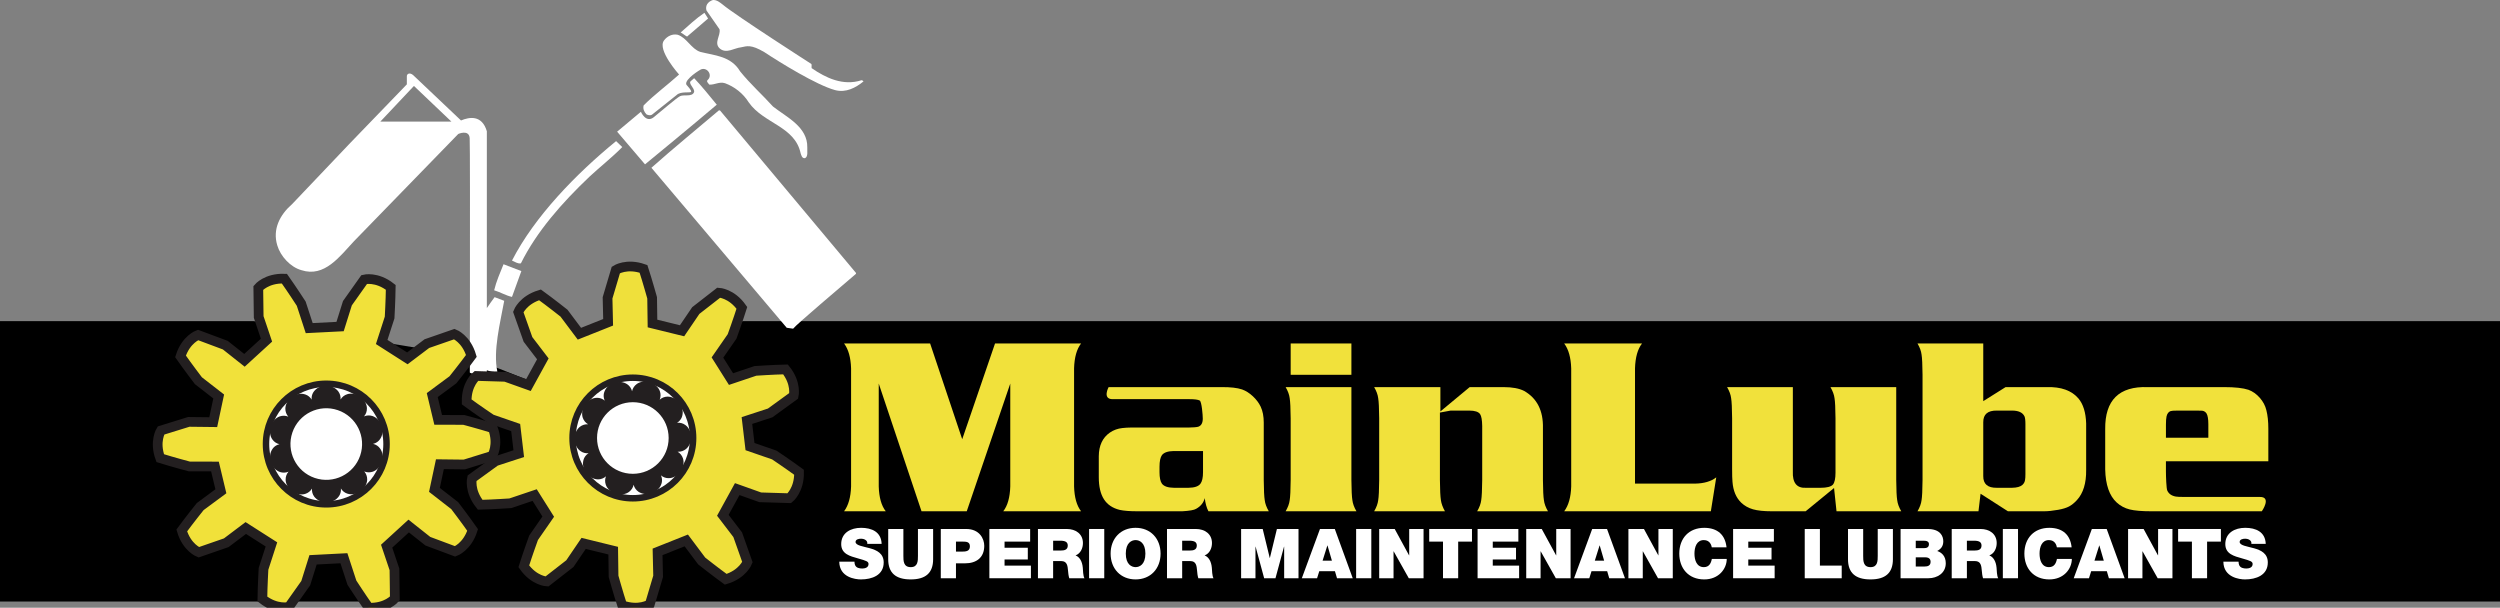 <?xml version="1.0" encoding="utf-8"?>
<!-- Generator: Adobe Illustrator 17.0.0, SVG Export Plug-In . SVG Version: 6.00 Build 0)  -->
<!DOCTYPE svg PUBLIC "-//W3C//DTD SVG 1.1//EN" "http://www.w3.org/Graphics/SVG/1.1/DTD/svg11.dtd">
<svg version="1.1" id="Layer_1" xmlns="http://www.w3.org/2000/svg" xmlns:xlink="http://www.w3.org/1999/xlink" x="0px" y="0px"
	 width="765.649px" height="186.124px" viewBox="-204.696 -43.189 765.649 186.124"
	 enable-background="new -204.696 -43.189 765.649 186.124" xml:space="preserve">
<rect x="-204.696" y="-43.189" width="765.649" height="186.124" fill="#808080" stroke="none"/>
<polygon points="22.804,55.165 -40.896,74.065 -61.428,65.899 -126.996,55.165 -204.696,55.165 -204.696,141.033 560.953,141.033 
	560.953,55.165 "/>
<path fill="#FFFFFF" d="M16.644-41.785c3.71,3.15,27.16,18.2,27.16,18.2c0.14,0.35,0,0.84,0.07,1.26c4.34,3.01,9.66,5.53,15.26,3.71
	c0.28,0,0.42,0.14,0.63,0.35c-2.38,1.96-5.426,3.572-8.75,2.66c-5.694-1.564-16.87-8.47-21.63-11.62
	c-4.13-2.426-5.296-1.842-7.14-1.47c-2.1,0.21-4.41,2.03-6.44,0.42c-2.03-1.75,0.28-3.99-0.14-5.95l-3.99-5.74
	c-0.21-0.63-0.14-1.4,0.21-1.96c0.42-0.63,1.05-1.05,1.75-1.26C14.824-43.255,15.734-42.485,16.644-41.785z"/>
<path fill="#FFFFFF" d="M12.164-37.515l-6.44,5.53c-0.7-0.35-1.26-0.91-1.96-1.26c2.31-2.03,4.76-4.34,7.28-6.02L12.164-37.515z"/>
<path fill="#FFFFFF" d="M9.784-27.295c4.41,1.12,9.38,1.26,12.18,5.95c3.15,3.92,6.79,7.14,10.08,10.78
	c4.2,3.29,10.64,6.23,10.5,12.53c-0.07,1.05,0.326,2.8-0.7,3.29c-0.956,0.094-1.12-0.91-1.33-1.47c-1.75-8.33-11.34-9.1-15.89-15.61
	c-1.75-2.8-4.41-4.83-7.28-5.88c-1.82-0.56-3.15,0.56-4.83,0.42c-0.28-0.42-0.98-0.958-0.49-1.4c1.68-1.516-0.186-4.084-2.1-3.22
	c-1.75,0.98-5.67,3.804-4.13,4.97c0.502,0.642,1.144,1.226,1.19,1.82c-0.164,0.514-3.196-0.246-4.48,1.05l-7.56,6.02
	c-0.49,0.28-1.19,0.14-1.68-0.14c-0.7-0.77-1.12-1.68-0.84-2.73c3.36-3.36,7.28-6.23,10.85-9.45c0,0-6.778-7.536-4.62-10.43
	c1.008-1.352,2.59-2.1,4.2-1.75C5.654-31.635,6.984-28.205,9.784-27.295z"/>
<path fill="#FFFFFF" d="M36.244,57.195l-41.44-49c6.86-6.09,13.72-11.69,20.65-17.57h0.35l41.65,49.77v0.28
	c-4.62,3.99-17.92,15.19-19.25,16.8"/>
<path fill="#FFFFFF" d="M14.824-11.125c-7.14,6.09-21.98,18.27-21.98,18.27l-8.54-10.01l7.28-6.09c0,0,1.528,3.57,3.92,1.68
	c1.82-1.438,6.86-5.834,8.05-6.452s3.78,0.362,4.34-1.318c0.14-1.33-2.124-2.648-0.84-3.466l0.84-0.734
	C10.344-16.655,12.584-13.855,14.824-11.125z"/>
<path fill="#FFFFFF" d="M-50.276,48.935l-2.94-1.12c-0.852,1.096-1.602,2.242-2.38,3.352c0-24.364,0-50.11,0-54.172
	c-1.516-5.064-5.366-4.364-7.91-3.29l-14.7-13.93c-1.138-0.898-1.916-0.282-1.89,0.42v2.45l-17.64,18.27l-17.5,18.41
	c-3.78,3.29-6.02,7.7-4.55,12.6c0.98,3.36,4.06,6.72,7.42,7.63c7.07,2.31,11.76-4.27,16.1-8.89l31.92-32.83
	c0,0,3.284-1.47,3.494,1.26c0.21,2.73,0,97.604,0,97.604l5.256,0.41c0,0,0-11.59,0-26.902c0.832,0.334,1.882,0.524,3.22,0.428
	C-53.728,64.265-51.536,55.865-50.276,48.935z M-88.216-5.945l10.29-10.92l11.48,10.92H-88.216z"/>
<path fill="#FFFFFF" d="M-14.12,1.849c-2.94,3.01-6.966,6.206-10.046,9.076c-8.47,8.05-16.17,16.8-21,26.53
	c-0.98,0.21-1.82-0.49-2.73-0.84c6.93-13.51,19.566-26.506,31.886-36.586C-15.322,0.659-14.82,1.149-14.12,1.849z"/>
<polyline points="-45.026,76.623 -73.96,66.241 -73.96,101.309 -45.026,102.299 "/>
<g>
	<path fill="#EFE03B" stroke="#231F20" stroke-width="2.976" stroke-miterlimit="10" d="M-27.244,59.015l-4.726-6.3
		c0,0-4.2-3.326-7.35-5.6c-5.25,1.576-6.65,5.25-6.65,5.25l2.974,8.4l4.55,5.95l-4.406,8.02l-7.054-2.516l-8.908-0.268
		c0,0-3.072,2.456-2.968,7.936c3.13,2.306,7.576,5.288,7.576,5.288l7.442,2.576l0.944,7.988l-7.118,2.326l-7.21,5.238
		c0,0-0.928,3.822,2.506,8.092c3.886-0.09,9.23-0.452,9.23-0.452l7.462-2.514l4.158,6.602l-4.488,6.472c0,0-1.828,5.034-2.994,8.742
		c3.152,4.484,7.08,4.654,7.08,4.654l7.032-5.474l4.21-6.194l9.054,2.224l0.11,7.876c0,0,1.438,5.16,2.644,8.854
		c5.172,1.816,8.466-0.33,8.466-0.33l2.54-8.54l-0.174-7.488l8.794-3.502l4.726,6.3c0,0,4.2,3.324,7.35,5.6
		c5.25-1.574,6.65-5.25,6.65-5.25l-2.976-8.4l-4.55-5.95l4.406-8.02l7.054,2.516l8.908,0.268c0,0,3.072-2.456,2.968-7.936
		c-3.13-2.306-7.576-5.288-7.576-5.288L25,93.589l-0.944-7.988l7.118-2.326l7.21-5.238c0,0,0.928-3.822-2.506-8.092
		c-3.886,0.09-9.23,0.452-9.23,0.452l-7.462,2.514l-4.158-6.602l4.488-6.472c0,0,1.828-5.034,2.994-8.742
		c-3.15-4.484-7.08-4.654-7.08-4.654l-7.032,5.474l-4.21,6.194l-9.054-2.224l-0.11-7.876c0,0-1.438-5.16-2.644-8.854
		c-5.172-1.818-8.466,0.33-8.466,0.33l-2.54,8.542l0.174,7.488L-27.244,59.015z"/>
	<circle fill="#FFFFFF" stroke="#231F20" stroke-width="1.984" stroke-miterlimit="10" cx="-10.882" cy="90.953" r="18.462"/>
	<path fill="#231F20" d="M6.454,88.489c-0.326-0.652-0.752-1.164-1.268-1.52c-0.718-0.538-1.614-0.774-2.528-0.672
		c0.248-0.154,0.472-0.33,0.674-0.532c0.446-0.444,0.76-0.982,0.906-1.554c0.13-0.482,0.246-1.216,0.064-1.976
		c-0.072-0.344-0.18-0.694-0.322-1.042c-0.15-0.318-0.344-0.638-0.59-0.974c-0.484-0.706-1.19-1.166-1.684-1.452
		c-0.59-0.302-1.254-0.472-1.92-0.49c-0.93,0.008-1.774,0.338-2.444,0.944c0.34-0.836,0.362-1.74,0.05-2.612
		c-0.184-0.552-0.528-1.058-1.114-1.638c-0.454-0.44-1.064-0.79-1.93-1.108c-0.884-0.22-1.588-0.27-2.21-0.162
		c-0.798,0.15-1.384,0.384-1.838,0.732c-0.748,0.55-1.236,1.31-1.422,2.194c-0.216-0.876-0.73-1.622-1.5-2.152
		c-0.56-0.356-1.204-0.586-1.868-0.668c-0.198-0.014-0.378-0.02-0.55-0.02c-0.634,0-1.176,0.092-1.65,0.278
		c-0.388,0.14-0.738,0.3-1.042,0.48c-0.306,0.206-0.592,0.434-0.844,0.678c-0.578,0.53-0.894,1.202-1.056,1.672
		c-0.198,0.558-0.24,1.18-0.12,1.798c0.054,0.278,0.142,0.552,0.262,0.818c-0.656-0.558-1.462-0.866-2.3-0.866
		c-0.056,0-0.114,0.002-0.166,0.004c-0.63,0.008-1.272,0.192-1.902,0.548c-0.574,0.292-1.098,0.766-1.654,1.498
		c-0.43,0.632-0.724,1.342-0.85,2.058c-0.098,0.764-0.054,1.41,0.134,1.974c0.302,0.88,0.874,1.578,1.65,2.026
		c-0.892-0.064-1.764,0.198-2.502,0.754c-0.47,0.362-0.868,0.872-1.218,1.564c-0.296,0.658-0.45,1.412-0.448,2.182
		c0.048,0.898,0.222,1.606,0.528,2.158c0.326,0.65,0.752,1.164,1.268,1.52c0.718,0.538,1.614,0.774,2.528,0.672
		c-0.248,0.154-0.472,0.33-0.674,0.53c-0.446,0.444-0.76,0.984-0.906,1.556c-0.13,0.482-0.244,1.218-0.064,1.976
		c0.072,0.344,0.18,0.694,0.322,1.042c0.15,0.318,0.344,0.638,0.59,0.974c0.484,0.708,1.19,1.166,1.684,1.452
		c0.592,0.302,1.254,0.47,1.916,0.49h0.004c0.93-0.008,1.774-0.338,2.444-0.944c-0.34,0.836-0.362,1.74-0.05,2.612
		c0.184,0.552,0.528,1.056,1.114,1.638c0.454,0.44,1.066,0.792,1.93,1.108c0.586,0.146,1.094,0.216,1.548,0.216
		c0.23,0,0.454-0.018,0.662-0.056c0.81-0.154,1.378-0.38,1.838-0.732c0.748-0.548,1.236-1.31,1.422-2.192
		c0.216,0.876,0.73,1.622,1.5,2.152c0.56,0.356,1.204,0.586,1.866,0.668c0.198,0.014,0.378,0.02,0.55,0.02l0,0
		c0.634,0,1.176-0.092,1.65-0.278c0.396-0.142,0.736-0.3,1.042-0.48c0.308-0.206,0.592-0.434,0.844-0.678
		c0.576-0.528,0.894-1.202,1.056-1.672c0.198-0.558,0.24-1.18,0.12-1.798c-0.054-0.28-0.142-0.552-0.262-0.82
		c0.658,0.558,1.462,0.866,2.302,0.866c0.056,0,0.114-0.002,0.166-0.004c0.63-0.006,1.27-0.192,1.902-0.548
		c0.566-0.288,1.106-0.776,1.652-1.498c0.43-0.632,0.724-1.342,0.85-2.058c0.098-0.764,0.054-1.41-0.132-1.974
		c-0.302-0.88-0.874-1.578-1.65-2.026c0.09,0.006,0.182,0.01,0.272,0.01l0,0c0.796,0,1.566-0.264,2.23-0.766
		c0.47-0.362,0.868-0.872,1.218-1.564c0.296-0.658,0.45-1.41,0.448-2.182C6.934,89.749,6.76,89.043,6.454,88.489z M-10.882,101.919
		c-6.056,0-10.966-4.91-10.966-10.966s4.91-10.966,10.966-10.966s10.966,4.91,10.966,10.966S-4.826,101.919-10.882,101.919z"/>
</g>
<g>
	<path fill="#F1E13A" stroke="#231F20" stroke-width="2.976" stroke-miterlimit="10" d="M-109.996,57.301l-2.448-7.484
		c0,0-2.908-4.5-5.158-7.666c-5.478-0.196-7.986,2.832-7.986,2.832l0.116,8.91l2.394,7.098l-6.752,6.176l-5.87-4.65l-8.348-3.118
		c0,0-3.698,1.338-5.362,6.56c2.222,3.188,5.474,7.444,5.474,7.444l6.218,4.834l-1.674,7.866l-7.49-0.086l-8.512,2.64
		c0,0-2.108,3.32-0.23,8.468c3.708,1.164,8.884,2.54,8.884,2.54l7.876,0.018l1.814,7.588l-6.33,4.684c0,0-3.35,4.178-5.648,7.314
		c1.542,5.26,5.208,6.684,5.208,6.684l8.418-2.922l5.978-4.51l7.858,5.018l-2.428,7.492c0,0-0.298,5.348-0.344,9.234
		c4.312,3.384,8.124,2.412,8.124,2.412l5.152-7.27l2.242-7.146l9.452-0.488l2.448,7.486c0,0,2.908,4.498,5.158,7.666
		c5.478,0.196,7.986-2.832,7.986-2.832l-0.116-8.91l-2.394-7.098l6.752-6.176l5.872,4.652l8.348,3.116c0,0,3.698-1.338,5.362-6.56
		c-2.222-3.188-5.474-7.444-5.474-7.444l-6.218-4.832l1.674-7.866l7.488,0.088l8.512-2.642c0,0,2.108-3.32,0.23-8.466
		c-3.708-1.164-8.884-2.54-8.884-2.54l-7.876-0.02l-1.814-7.588l6.33-4.684c0,0,3.35-4.178,5.648-7.314
		c-1.542-5.26-5.208-6.684-5.208-6.684l-8.42,2.922l-5.978,4.512l-7.856-5.018l2.428-7.492c0,0,0.298-5.348,0.344-9.234
		c-4.312-3.384-8.122-2.412-8.122-2.412l-5.152,7.27l-2.242,7.146L-109.996,57.301z"/>
	<circle fill="#FFFFFF" stroke="#231F20" stroke-width="1.984" stroke-miterlimit="10" cx="-104.774" cy="92.803" r="18.462"/>
	<path fill="#231F20" d="M-87.566,96.047c-0.098-0.722-0.338-1.344-0.71-1.848c-0.508-0.74-1.28-1.252-2.178-1.45
		c0.284-0.066,0.554-0.162,0.808-0.286c0.564-0.278,1.034-0.688,1.358-1.18c0.278-0.414,0.624-1.074,0.696-1.852
		c0.042-0.348,0.054-0.714,0.03-1.09c-0.04-0.35-0.12-0.714-0.246-1.112c-0.232-0.824-0.752-1.486-1.128-1.916
		c-0.462-0.476-1.036-0.85-1.66-1.082c-0.884-0.29-1.788-0.25-2.616,0.108c0.592-0.68,0.902-1.53,0.888-2.456
		c0.004-0.582-0.16-1.17-0.528-1.91c-0.288-0.562-0.754-1.09-1.472-1.67c-0.766-0.494-1.418-0.766-2.042-0.864
		c-0.804-0.114-1.432-0.082-1.974,0.102c-0.884,0.28-1.592,0.842-2.052,1.618c0.076-0.9-0.17-1.77-0.728-2.52
		c-0.416-0.516-0.952-0.942-1.554-1.234c-0.182-0.076-0.35-0.14-0.514-0.196c-0.6-0.204-1.142-0.292-1.652-0.266
		c-0.412,0.008-0.794,0.046-1.142,0.12c-0.356,0.094-0.7,0.22-1.018,0.37c-0.718,0.316-1.232,0.852-1.538,1.244
		c-0.368,0.464-0.606,1.04-0.692,1.664c-0.038,0.28-0.044,0.568-0.016,0.858c-0.442-0.738-1.106-1.29-1.9-1.56
		c-0.054-0.018-0.108-0.034-0.16-0.05c-0.6-0.196-1.266-0.226-1.976-0.092c-0.638,0.092-1.286,0.372-2.048,0.888
		c-0.61,0.46-1.116,1.038-1.466,1.676c-0.338,0.692-0.504,1.318-0.508,1.912c0.002,0.932,0.32,1.776,0.91,2.45
		c-0.824-0.348-1.732-0.38-2.612-0.09c-0.562,0.192-1.102,0.546-1.656,1.088c-0.492,0.53-0.88,1.192-1.126,1.922
		c-0.242,0.866-0.306,1.592-0.194,2.214c0.098,0.722,0.338,1.344,0.712,1.848c0.508,0.74,1.28,1.25,2.178,1.448
		c-0.284,0.064-0.554,0.162-0.808,0.286c-0.566,0.278-1.034,0.688-1.358,1.182c-0.278,0.414-0.624,1.074-0.696,1.85
		c-0.042,0.35-0.054,0.716-0.03,1.09c0.04,0.35,0.122,0.714,0.246,1.114c0.232,0.826,0.752,1.486,1.128,1.916
		c0.462,0.476,1.036,0.85,1.658,1.08l0.004,0.002c0.884,0.29,1.788,0.248,2.616-0.108c-0.592,0.682-0.902,1.532-0.886,2.456
		c-0.004,0.582,0.16,1.17,0.528,1.91c0.288,0.564,0.754,1.092,1.472,1.67c0.508,0.328,0.966,0.558,1.396,0.704
		c0.218,0.074,0.436,0.128,0.646,0.16c0.816,0.116,1.426,0.084,1.976-0.102c0.884-0.28,1.592-0.842,2.052-1.618
		c-0.078,0.898,0.17,1.77,0.728,2.52c0.416,0.516,0.952,0.942,1.552,1.234c0.182,0.076,0.352,0.14,0.516,0.196l0,0
		c0.6,0.204,1.142,0.292,1.652,0.268c0.422-0.008,0.792-0.048,1.142-0.12c0.358-0.096,0.7-0.22,1.018-0.37
		c0.716-0.316,1.232-0.852,1.538-1.246c0.368-0.464,0.606-1.04,0.69-1.662c0.04-0.282,0.044-0.57,0.016-0.86
		c0.442,0.74,1.106,1.292,1.9,1.56c0.054,0.018,0.108,0.036,0.16,0.05c0.598,0.196,1.266,0.226,1.978,0.092
		c0.628-0.09,1.298-0.38,2.046-0.886c0.612-0.46,1.118-1.038,1.466-1.676c0.338-0.692,0.504-1.318,0.508-1.912
		c-0.002-0.928-0.32-1.776-0.91-2.448c0.084,0.036,0.168,0.068,0.254,0.096l0,0c0.754,0.256,1.568,0.254,2.358-0.008
		c0.562-0.192,1.102-0.546,1.656-1.09c0.492-0.53,0.88-1.19,1.126-1.922C-87.516,97.395-87.454,96.669-87.566,96.047z
		 M-108.3,103.187c-5.734-1.948-8.806-8.176-6.856-13.91c1.948-5.734,8.176-8.804,13.91-6.856c5.736,1.948,8.806,8.176,6.858,13.91
		C-96.338,102.065-102.566,105.135-108.3,103.187z"/>
</g>
<path fill="#FFFFFF" d="M-47.896,47.745c-1.89-0.42-3.57-1.47-5.46-2.03c0.63-2.66,1.82-5.39,2.87-7.98l5.46,2.1L-47.896,47.745z"/>
<g>
	<path fill="#F1E13B" d="M89.99,91.331l10.052-29.328h26.354c-1.33,1.706-2.046,4.242-2.146,7.604v36.18
		c0.1,3.364,0.816,5.898,2.146,7.604h-23.832c1.33-1.706,2.046-4.242,2.146-7.604v-31.51l-13.328,39.116H77.528L64.426,74.277
		v31.512c0.1,3.364,0.816,5.898,2.146,7.604H53.81c1.33-1.782,2.046-4.316,2.146-7.604v-36.18c-0.1-3.288-0.816-5.822-2.146-7.604
		h26.354L89.99,91.331z"/>
	<path fill="#F1E13B" d="M134.828,75.369h34.636c2.66-0.024,4.744,0.214,6.25,0.716c1.13,0.402,2.222,1.092,3.276,2.07
		c1.054,0.978,1.856,2.046,2.41,3.2c0.628,1.33,0.942,2.962,0.942,4.894v17.618c0.024,3.062,0.126,5.108,0.302,6.136
		c0.126,1.054,0.54,2.184,1.242,3.388H165.4c-0.552-1.028-0.928-2.372-1.13-4.028c-0.352,1.406-1.23,2.498-2.636,3.276
		c-0.602,0.376-2.008,0.628-4.216,0.752h-13.892c-2.234,0-3.99-0.138-5.27-0.414c-2.184-0.528-3.802-1.612-4.856-3.256
		s-1.582-3.896-1.582-6.758v-6.436c0.024-3.262,1.154-5.672,3.388-7.228c1.13-0.778,2.41-1.242,3.84-1.394
		c0.928-0.1,1.744-0.15,2.446-0.15h17.694c1.606-0.026,2.648-0.114,3.124-0.264c0.904-0.326,1.356-1.154,1.356-2.484
		c0-1.004-0.314-5.184-0.942-5.536c-0.528-0.276-1.568-0.414-3.124-0.414h-23.628C132.86,79.005,134.828,75.369,134.828,75.369z
		 M163.742,94.945h-8.96c-1.782,0.026-2.988,0.438-3.614,1.242c-0.502,0.702-0.752,1.896-0.752,3.576v1.656
		c0,1.658,0.25,2.836,0.752,3.538c0.628,0.804,1.832,1.218,3.614,1.242h4.556c1.808-0.024,3.012-0.438,3.614-1.242
		c0.528-0.702,0.79-1.882,0.79-3.538L163.742,94.945L163.742,94.945z"/>
	<path fill="#F1E13B" d="M209.184,75.369v28.462c0.024,3.088,0.126,5.146,0.302,6.174c0.126,1.054,0.54,2.184,1.242,3.388h-21.686
		c0.702-1.204,1.116-2.334,1.242-3.388c0.174-1.028,0.276-3.088,0.302-6.174v-18.9c-0.026-3.062-0.126-5.12-0.302-6.174
		c-0.126-1.054-0.54-2.184-1.242-3.388C189.042,75.369,209.184,75.369,209.184,75.369z M209.184,62.003v9.6h-18.598v-9.6H209.184z"
		/>
	<path fill="#F1E13B" d="M236.436,75.369v7.448l8.97-7.448h10.388c2.66,0,4.756,0.39,6.288,1.166
		c3.966,2.26,5.886,6.062,5.76,11.408v15.888c0.024,3.088,0.126,5.146,0.302,6.174c0.126,1.054,0.54,2.184,1.242,3.388H247.7
		c0.702-1.204,1.116-2.334,1.242-3.388c0.174-1.078,0.276-3.136,0.302-6.174V87.303c-0.026-1.832-0.24-3.05-0.64-3.652
		c-0.502-0.728-1.606-1.092-3.312-1.092h-5.724l-3.276,0.606v20.666c0.024,3.038,0.126,5.096,0.302,6.174
		c0.15,1.054,0.564,2.184,1.242,3.388H216.15c0.702-1.204,1.116-2.334,1.242-3.388c0.176-1.028,0.276-3.088,0.302-6.174V84.895
		c-0.026-3.036-0.126-5.082-0.302-6.136c-0.126-1.054-0.54-2.184-1.242-3.388h20.286V75.369z"/>
	<path fill="#F1E13B" d="M320.924,103.003l-1.656,10.39h-44.914c1.33-1.782,2.046-4.316,2.146-7.604v-36.18
		c-0.1-3.288-0.816-5.822-2.146-7.604h23.832c-1.33,1.706-2.046,4.242-2.146,7.604v35.314h18.372
		C317.198,104.873,319.368,104.233,320.924,103.003z"/>
	<path fill="#F1E13B" d="M376.042,75.369v28.462c0.024,3.088,0.126,5.146,0.3,6.174c0.126,1.054,0.54,2.184,1.242,3.388h-19.83
		l-0.752-7.128l-8.698,7.128H337.94c-2.434,0-4.356-0.2-5.76-0.602c-1.406-0.402-2.61-1.078-3.614-2.034
		c-1.582-1.53-2.472-3.664-2.672-6.4c-0.076-0.752-0.112-2.12-0.112-4.104V84.931c-0.026-3.088-0.126-5.144-0.302-6.174
		c-0.126-1.054-0.54-2.184-1.242-3.388h20.142v25.79c-0.15,3.514,1.192,5.196,4.028,5.044h4.48c1.908,0,3.162-0.326,3.766-0.978
		c0.528-0.652,0.79-1.87,0.79-3.652v-16.64c-0.026-3.112-0.126-5.17-0.3-6.174c-0.126-1.028-0.54-2.158-1.242-3.388h20.14V75.369z"
		/>
	<path fill="#F1E13B" d="M402.696,62.003v17.662l6.84-4.298h12.586c4.392-0.126,7.63,1.03,9.714,3.464
		c1.48,1.756,2.27,4.316,2.372,7.68v14.232c0.05,4.042-0.89,7.116-2.824,9.224c-0.804,0.88-1.614,1.532-2.428,1.958
		c-0.816,0.428-1.914,0.766-3.294,1.016c-1.682,0.302-3.138,0.452-4.366,0.452h-11.044l-8.382-5.378l-0.64,5.378h-18.674
		c0.702-1.204,1.116-2.334,1.242-3.388c0.174-1.028,0.276-3.088,0.302-6.174V71.567c-0.026-3.088-0.126-5.146-0.302-6.174
		c-0.126-1.054-0.54-2.184-1.242-3.388h20.14V62.003z M402.696,86.135v16.49c-0.026,2.434,1.368,3.628,4.178,3.576h4.632
		c1.506-0.024,2.572-0.326,3.2-0.904c0.452-0.426,0.716-0.928,0.79-1.506c0.076-0.402,0.114-0.992,0.114-1.77V86.735
		c0-1.23-0.102-2.046-0.302-2.448c-0.578-1.154-1.844-1.732-3.802-1.732h-4.632C404.064,82.509,402.67,83.701,402.696,86.135z"/>
	<path fill="#F1E13B" d="M490.002,98.071H458.64v3.124c0,1.506,0.138,5.326,0.414,5.852c0.452,1.004,1.33,1.618,2.636,1.846
		c0.352,0.076,1.242,0.112,2.674,0.112h23.008c3.764-0.076,0.636,4.388,0.636,4.388h-33.846c-2.912,0-5.12-0.188-6.626-0.564
		c-1.506-0.376-2.824-1.078-3.954-2.108c-2.26-2.058-3.44-5.446-3.538-10.166V88.243c-0.1-8.884,4.242-13.176,13.026-12.876h23.38
		c3.338,0,5.836,0.276,7.492,0.828c1.28,0.478,2.428,1.292,3.446,2.448c1.016,1.154,1.688,2.422,2.014,3.802
		c0.402,1.556,0.602,3.452,0.602,5.684v9.942H490.002z M471.63,90.879v-4.104c0-1.632-0.188-2.748-0.564-3.35
		c-0.326-0.476-0.766-0.754-1.318-0.828c-0.226-0.024-0.74-0.038-1.544-0.038h-6.024c-1.13,0-1.832,0.05-2.108,0.152
		c-0.628,0.226-1.042,0.766-1.242,1.618c-0.126,0.552-0.188,1.392-0.188,2.522v4.028C458.642,90.879,471.63,90.879,471.63,90.879z"
		/>
</g>
<g>
	<path fill="#FFFFFF" d="M56.992,128.833c0,0.38,0.064,0.718,0.168,0.994c0.338,0.908,1.352,1.098,2.218,1.098
		c0.76,0,1.922-0.252,1.922-1.374c0-0.782-0.654-0.994-3.254-1.732c-2.388-0.676-5.114-1.33-5.114-4.372
		c0-3.488,2.98-4.986,6.086-4.986c3.276,0,6.17,1.246,6.296,4.922h-4.396c0.084-0.57-0.168-0.95-0.55-1.204
		c-0.38-0.274-0.908-0.38-1.374-0.38c-0.634,0-1.67,0.168-1.67,1.014c0.084,1.078,2.24,1.31,4.374,1.902
		c2.134,0.592,4.248,1.586,4.248,4.352c0,3.93-3.614,5.198-6.972,5.198c-1.712,0-6.592-0.614-6.634-5.43h4.652V128.833z"/>
	<path fill="#FFFFFF" d="M81.082,128.073c0,4.182-2.26,6.19-6.868,6.19c-4.606,0-6.888-2.008-6.888-6.19v-9.256h4.648v8.22
		c0,1.542,0,3.466,2.262,3.466c2.198,0,2.198-1.922,2.198-3.466v-8.22h4.648V128.073z"/>
	<path fill="#FFFFFF" d="M83.43,118.817h7.776c4.1,0,5.536,3,5.536,5.156c0,3.656-2.452,5.366-5.916,5.366h-2.748v4.564H83.43
		L83.43,118.817L83.43,118.817z M88.08,125.747h1.796c1.204,0,2.472-0.084,2.472-1.606c0-1.374-1.056-1.458-2.198-1.458h-2.07
		L88.08,125.747L88.08,125.747z"/>
	<path fill="#FFFFFF" d="M98.308,118.817h12.488v3.868h-7.838v1.88h7.12v3.592h-7.12v1.88h8.072v3.866H98.31v-15.086H98.308z"/>
	<path fill="#FFFFFF" d="M113.186,118.817h8.852c2.642,0,4.924,1.458,4.924,4.31c0,1.564-0.718,3.212-2.26,3.782
		c1.268,0.486,2.05,1.88,2.218,3.762c0.064,0.738,0.084,2.536,0.506,3.232h-4.648c-0.232-0.76-0.318-1.542-0.38-2.324
		c-0.126-1.436-0.254-2.936-2.092-2.936h-2.472v5.26h-4.648L113.186,118.817L113.186,118.817z M117.836,125.409h2.43
		c0.866,0,2.05-0.148,2.05-1.5c0-0.95-0.528-1.502-2.302-1.502h-2.176v3.002H117.836z"/>
	<path fill="#FFFFFF" d="M128.846,118.817h4.648v15.086h-4.648V118.817z"/>
	<path fill="#FFFFFF" d="M143.09,118.459c4.584,0,7.648,3.296,7.648,7.902c0,4.606-3.064,7.902-7.648,7.902
		c-4.586,0-7.648-3.296-7.648-7.902C135.44,121.755,138.504,118.459,143.09,118.459z M143.09,130.501c1.184,0,3-0.782,3-4.142
		s-1.818-4.142-3-4.142c-1.184,0-3,0.782-3,4.142C140.088,129.721,141.906,130.501,143.09,130.501z"/>
	<path fill="#FFFFFF" d="M152.706,118.817h8.852c2.642,0,4.924,1.458,4.924,4.31c0,1.564-0.718,3.212-2.26,3.782
		c1.268,0.486,2.05,1.88,2.218,3.762c0.064,0.738,0.084,2.536,0.508,3.232H162.3c-0.232-0.76-0.318-1.542-0.38-2.324
		c-0.128-1.436-0.254-2.936-2.092-2.936h-2.472v5.26h-4.648v-15.086H152.706z M157.354,125.409h2.43c0.866,0,2.05-0.148,2.05-1.5
		c0-0.95-0.528-1.502-2.304-1.502h-2.176V125.409z"/>
	<path fill="#FFFFFF" d="M175.404,118.817h6.614l2.156,8.874h0.042l2.154-8.874h6.614v15.086h-4.394v-9.678h-0.042l-2.62,9.678
		h-3.464l-2.62-9.678h-0.042v9.678h-4.396v-15.086H175.404z"/>
	<path fill="#FFFFFF" d="M199.558,118.817h4.542l5.494,15.086h-4.818l-0.634-2.156h-4.796l-0.676,2.156H194L199.558,118.817z
		 M203.214,128.515l-1.352-4.648h-0.042l-1.458,4.648H203.214z"/>
	<path fill="#FFFFFF" d="M210.634,118.817h4.648v15.086h-4.648V118.817z"/>
	<path fill="#FFFFFF" d="M217.692,118.817h4.754l4.396,8.072h0.042v-8.072h4.396v15.086h-4.522l-4.628-8.24h-0.042v8.24h-4.394
		v-15.086H217.692z"/>
	<path fill="#FFFFFF" d="M237.238,122.685h-4.226v-3.868h13.098v3.868h-4.226v11.22h-4.648v-11.22H237.238z"/>
	<path fill="#FFFFFF" d="M247.828,118.817h12.488v3.868h-7.838v1.88h7.12v3.592h-7.12v1.88h8.07v3.866h-12.72V118.817z"/>
	<path fill="#FFFFFF" d="M262.726,118.817h4.752l4.396,8.072h0.042v-8.072h4.394v15.086h-4.52l-4.628-8.24h-0.042v8.24h-4.394
		L262.726,118.817L262.726,118.817z"/>
	<path fill="#FFFFFF" d="M282.928,118.817h4.544l5.494,15.086h-4.818l-0.632-2.156h-4.796l-0.676,2.156h-4.668L282.928,118.817z
		 M286.584,128.515l-1.352-4.648h-0.042l-1.458,4.648H286.584z"/>
	<path fill="#FFFFFF" d="M294.024,118.817h4.754l4.394,8.072h0.042v-8.072h4.394v15.086h-4.52l-4.628-8.24h-0.042v8.24h-4.396
		v-15.086H294.024z"/>
	<path fill="#FFFFFF" d="M319.552,124.437c-0.084-0.548-0.508-2.218-2.43-2.218c-2.176,0-2.874,2.114-2.874,4.142
		s0.696,4.142,2.874,4.142c1.562,0,2.176-1.1,2.45-2.514h4.564c0,3.042-2.472,6.276-6.888,6.276c-4.88,0-7.648-3.444-7.648-7.902
		c0-4.754,3-7.902,7.648-7.902c4.142,0.022,6.424,2.198,6.824,5.98h-4.52V124.437z"/>
	<path fill="#FFFFFF" d="M326.084,118.817h12.488v3.868h-7.84v1.88h7.12v3.592h-7.12v1.88h8.072v3.866h-12.72L326.084,118.817
		L326.084,118.817z"/>
	<path fill="#FFFFFF" d="M348.02,118.817h4.648v11.22h6.678v3.866H348.02V118.817z"/>
	<path fill="#FFFFFF" d="M375.026,128.073c0,4.182-2.26,6.19-6.866,6.19s-6.888-2.008-6.888-6.19v-9.256h4.648v8.22
		c0,1.542,0,3.466,2.26,3.466c2.198,0,2.198-1.922,2.198-3.466v-8.22h4.648V128.073z"/>
	<path fill="#FFFFFF" d="M377.374,118.817h8.262c3.972,0,4.818,2.24,4.818,3.782c0,1.52-0.738,2.346-1.86,2.958
		c1.352,0.464,2.62,1.542,2.62,3.76c0,3.022-2.62,4.584-5.282,4.584h-8.558L377.374,118.817L377.374,118.817z M382.022,124.691
		h2.452c0.972,0,1.584-0.274,1.584-1.246c0-0.76-0.634-1.036-1.584-1.036h-2.452V124.691z M382.022,130.311h2.726
		c0.972,0,1.816-0.274,1.816-1.436c0-0.888-0.528-1.374-1.626-1.374h-2.916V130.311z"/>
	<path fill="#FFFFFF" d="M393.034,118.817h8.854c2.642,0,4.924,1.458,4.924,4.31c0,1.564-0.718,3.212-2.262,3.782
		c1.268,0.486,2.05,1.88,2.218,3.762c0.062,0.738,0.084,2.536,0.508,3.232h-4.648c-0.232-0.76-0.318-1.542-0.38-2.324
		c-0.126-1.436-0.254-2.936-2.092-2.936h-2.472v5.26h-4.648v-15.086H393.034z M397.682,125.409h2.43c0.866,0,2.05-0.148,2.05-1.5
		c0-0.95-0.528-1.502-2.304-1.502h-2.176L397.682,125.409L397.682,125.409z"/>
	<path fill="#FFFFFF" d="M408.694,118.817h4.648v15.086h-4.648V118.817z"/>
	<path fill="#FFFFFF" d="M425.24,124.437c-0.084-0.548-0.508-2.218-2.43-2.218c-2.176,0-2.874,2.114-2.874,4.142
		s0.696,4.142,2.874,4.142c1.564,0,2.176-1.1,2.452-2.514h4.562c0,3.042-2.472,6.276-6.888,6.276c-4.88,0-7.648-3.444-7.648-7.902
		c0-4.754,3-7.902,7.648-7.902c4.142,0.022,6.424,2.198,6.826,5.98h-4.522V124.437z"/>
	<path fill="#FFFFFF" d="M435.956,118.817h4.544l5.492,15.086h-4.818l-0.632-2.156h-4.796l-0.676,2.156h-4.67L435.956,118.817z
		 M439.61,128.515l-1.352-4.648h-0.042l-1.458,4.648H439.61z"/>
	<path fill="#FFFFFF" d="M447.052,118.817h4.754l4.394,8.072h0.042v-8.072h4.394v15.086h-4.522l-4.628-8.24h-0.042v8.24h-4.394
		v-15.086H447.052z"/>
	<path fill="#FFFFFF" d="M466.598,122.685h-4.224v-3.868h13.1v3.868h-4.224v11.22h-4.65v-11.22H466.598z"/>
	<path fill="#FFFFFF" d="M480.884,128.833c0,0.38,0.064,0.718,0.17,0.994c0.338,0.908,1.352,1.098,2.218,1.098
		c0.76,0,1.922-0.252,1.922-1.374c0-0.782-0.656-0.994-3.254-1.732c-2.388-0.676-5.114-1.33-5.114-4.372
		c0-3.488,2.98-4.986,6.086-4.986c3.274,0,6.17,1.246,6.296,4.922h-4.396c0.086-0.57-0.168-0.95-0.548-1.204
		c-0.38-0.274-0.908-0.38-1.374-0.38c-0.634,0-1.67,0.168-1.67,1.014c0.084,1.078,2.24,1.31,4.374,1.902
		c2.134,0.592,4.248,1.586,4.248,4.352c0,3.93-3.614,5.198-6.974,5.198c-1.71,0-6.592-0.614-6.634-5.43h4.65V128.833z"/>
</g>
</svg>

